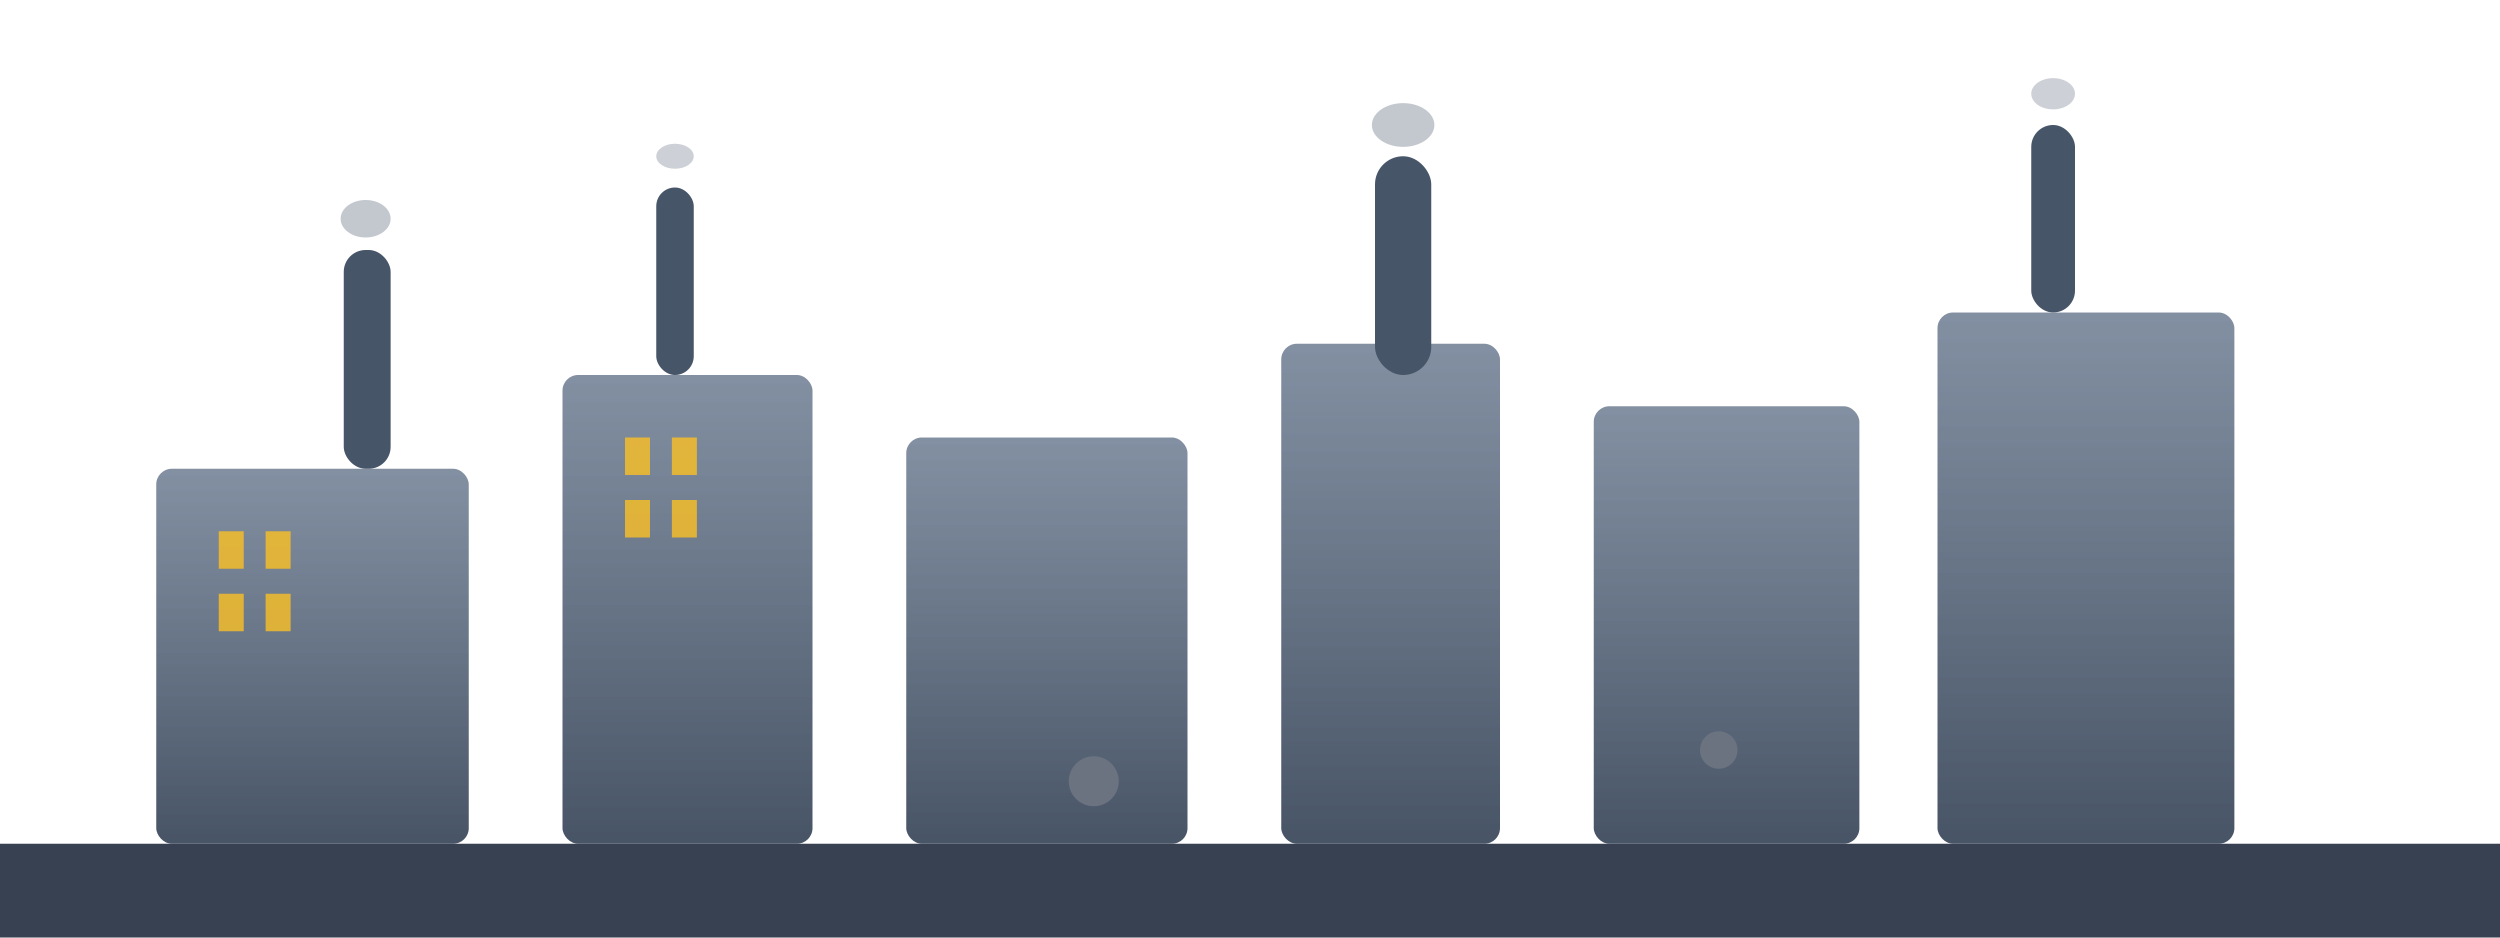 <svg width="800" height="300" xmlns="http://www.w3.org/2000/svg">
  <defs>
    <linearGradient id="factoryGradient" x1="0%" y1="0%" x2="0%" y2="100%">
      <stop offset="0%" style="stop-color:#64748b;stop-opacity:0.8" />
      <stop offset="100%" style="stop-color:#334155;stop-opacity:0.9" />
    </linearGradient>
  </defs>
  
  <!-- Factory buildings -->
  <rect x="50" y="150" width="100" height="120" fill="url(#factoryGradient)" rx="5"/>
  <rect x="180" y="120" width="80" height="150" fill="url(#factoryGradient)" rx="5"/>
  <rect x="290" y="140" width="90" height="130" fill="url(#factoryGradient)" rx="5"/>
  <rect x="410" y="110" width="70" height="160" fill="url(#factoryGradient)" rx="5"/>
  <rect x="510" y="130" width="85" height="140" fill="url(#factoryGradient)" rx="5"/>
  <rect x="620" y="100" width="95" height="170" fill="url(#factoryGradient)" rx="5"/>
  
  <!-- Smokestacks -->
  <rect x="110" y="80" width="15" height="70" fill="#475569" rx="7"/>
  <rect x="210" y="60" width="12" height="60" fill="#475569" rx="6"/>
  <rect x="440" y="50" width="18" height="70" fill="#475569" rx="9"/>
  <rect x="650" y="40" width="14" height="60" fill="#475569" rx="7"/>
  
  <!-- Smoke -->
  <ellipse cx="117" cy="70" rx="8" ry="6" fill="#9ca3af" opacity="0.6"/>
  <ellipse cx="216" cy="50" rx="6" ry="4" fill="#9ca3af" opacity="0.5"/>
  <ellipse cx="449" cy="40" rx="10" ry="7" fill="#9ca3af" opacity="0.6"/>
  <ellipse cx="657" cy="30" rx="7" ry="5" fill="#9ca3af" opacity="0.5"/>
  
  <!-- Windows -->
  <rect x="70" y="170" width="8" height="12" fill="#fbbf24" opacity="0.8"/>
  <rect x="85" y="170" width="8" height="12" fill="#fbbf24" opacity="0.8"/>
  <rect x="70" y="190" width="8" height="12" fill="#fbbf24" opacity="0.8"/>
  <rect x="85" y="190" width="8" height="12" fill="#fbbf24" opacity="0.8"/>
  
  <rect x="200" y="140" width="8" height="12" fill="#fbbf24" opacity="0.8"/>
  <rect x="215" y="140" width="8" height="12" fill="#fbbf24" opacity="0.8"/>
  <rect x="200" y="160" width="8" height="12" fill="#fbbf24" opacity="0.8"/>
  <rect x="215" y="160" width="8" height="12" fill="#fbbf24" opacity="0.8"/>
  
  <!-- Equipment -->
  <circle cx="350" cy="250" r="8" fill="#6b7280"/>
  <circle cx="550" cy="240" r="6" fill="#6b7280"/>
  
  <!-- Base ground -->
  <rect x="0" y="270" width="800" height="30" fill="#374151"/>
</svg>